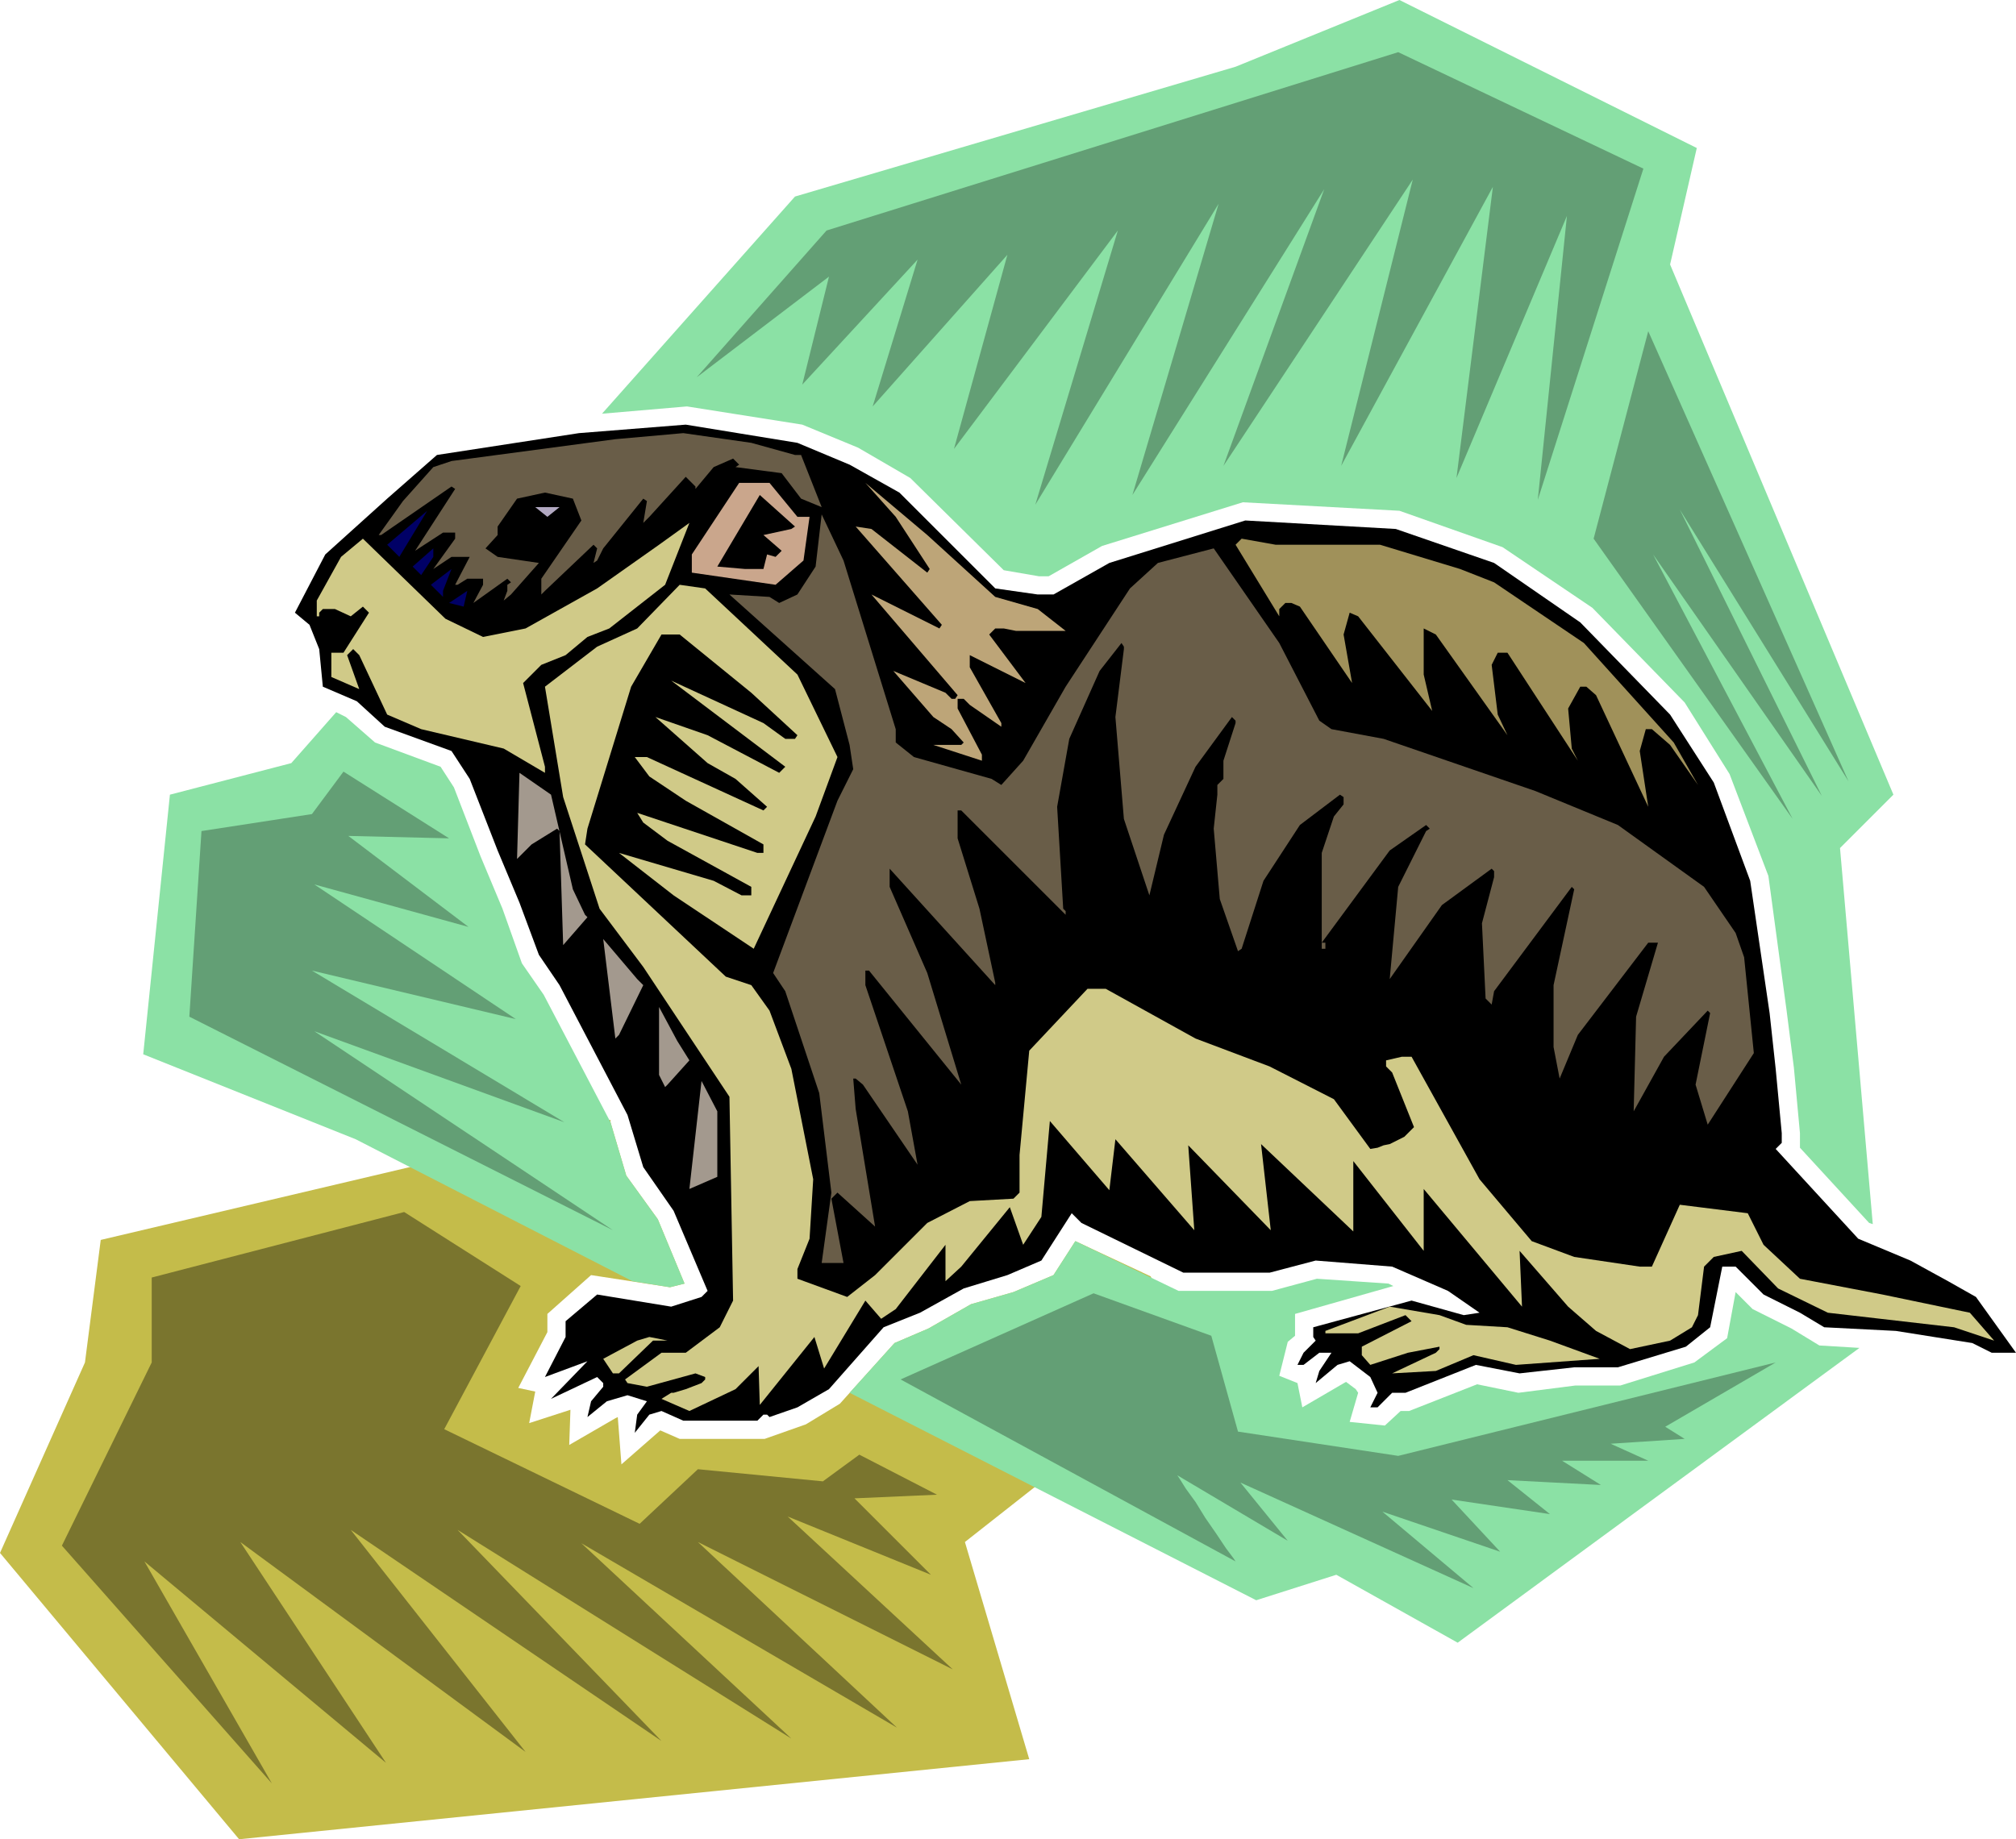 <svg xmlns="http://www.w3.org/2000/svg" fill-rule="evenodd" height="5.049in" preserveAspectRatio="none" stroke-linecap="round" viewBox="0 0 1661 1516" width="5.533in"><style>.pen1{stroke:none}.brush3{fill:#000}.brush4{fill:#695d48}.brush8{fill:#006}.brush9{fill:#d0ca88}</style><path class="pen1" style="fill:#c4bc4a" d="m503 923-420 99-13 101-70 157 197 236 651-66-53-179 188-148-35-71-62-29-18 28-33 14-35 10-35 20-28 12-45 50-28 17-34 12v-1 1h-70l-16-7-32 28-3-39-2 1-38 22 1-29-34 11 5-26-14-3 24-46v-15l36-32 65 10 12-3-22-53-26-36-13-44v-2z"/><path class="pen1" d="m1532 1111-331 243-100-56-66 21-335-171 37-41 28-12 35-20 35-10 33-14 18-28 85 41h77l37-10 59 4 4 2-81 23v18l-6 5-7 28 15 6 4 20 36-21 8 6 2 3-7 24 29 3 13-12h7l56-22 34 7 47-6h37l61-19 27-20 7-38 14 14 32 16 23 14 33 2zm-1011-55L293 939l-175-70 22-214 100-26 37-42 8 4 24 21 54 20 11 17 22 57 18 43 16 45 18 26 55 105 13 44 26 36 22 53-12 3-31-5zm-25-715 159-179 363-107 135-55 245 122-22 96 184 437-44 44 27 310-3-1-57-62v-12l-5-54-6-47-15-111-32-84-37-59-76-78-74-50-85-30-129-7-116 36-44 25h-8l-29-5-77-76-43-25-46-19-95-15-70 6z" style="fill:#8be1a5"/><path class="pen1 brush3" d="m700 383 41 23 79 79 35 5h13l46-26 112-35 124 7 81 28 71 49 74 76 36 56 30 81 16 109 5 46 5 53v8l-5 5 68 74 43 18 31 17 23 13 33 46h-20l-16-8-63-10-59-3-20-12-30-15-23-23h-11l-10 50-20 16-56 17h-36l-45 5-36-7-58 23h-11l-12 12h-6l6-12-6-13-17-13-10 3-18 15 3-10 10-15h-10l-13 10h-5l5-10 10-10-2-3v-8l81-22 43 12 13-2-26-18-46-20-63-5-38 10h-71l-84-41-8-8-25 39-28 12-36 11-36 20-30 12-45 51-26 15-23 8-2-2h-3l-5 5h-61l-18-8-10 3-12 15 2-15 8-11-16-5-17 5-16 13 3-13 10-12v-3l-5-5-38 18 30-31-35 13 17-33v-13l26-22 61 10 25-8 5-5-28-66-25-36-13-43-56-107-17-25-16-43-18-43-23-59-15-23-55-20-23-21-28-12-3-31-8-20-12-10 25-48 51-46 41-36 117-18 88-7 92 15 43 18z"/><path class="pen1 brush4" d="M655 375h5l17 43-17-7-16-21-38-5 3-2-5-5-16 7-15 18v-2l-8-8-30 33-5 5 3-18-3-2-33 41-5 10-3 2 3-12-3-3-40 38-3 3v-13l33-48-7-18-23-5-23 5-16 23v7l-10 11 10 7 34 5-23 26-6 5 3-8v-5l3-2-3-3-28 20 8-15v-5h-13l-8 5h-2l12-23h-15l-15 10 18-25v-5h-10l-20 13-3 2 33-51-3-2-58 40h-2l20-28 25-28 15-5 135-18 56-5 56 8 36 10z"/><path class="pen1 brush3" d="m586 403-3 8-5 5 3-10 17-18-2 2-10 13z"/><path class="pen1" style="fill:#caa68c" d="M657 426h10l-5 36-23 20-69-10v-15l39-59h25l23 28z"/><path class="pen1" style="fill:#bda578" d="m820 492 35 10 23 18h-41l-10-2h-7l-5 5 30 40-46-23v10l26 46v3l-26-18-5-5h-5v8l20 38v5l-40-13h23l2-2-10-11-15-10-33-38 43 18 5 5h3l2-3-71-83 56 28 2-3-71-81 13 2 46 36 2-3-28-43-25-28 51 43 56 51z"/><path class="pen1 brush3" d="m652 436-23 5 15 13-5 5-7-2-3 12h-15l-23-2 35-59 29 26-3 2z"/><path class="pen1" style="fill:#b2a9c2" d="m451 426-10-8h20l-10 8z"/><path class="pen1 brush8" d="m319 449 33-28-23 38-10-10z"/><path class="pen1 brush4" d="M738 601v11l15 12 64 18 8 5 18-20 35-61 53-81 23-21 46-12 54 78 33 64 10 7 43 8 125 43 68 28 71 51 26 38 7 20 8 79-38 59-10-33 12-59-2-2-36 38-25 45 2-78 18-61h-8l-58 76-15 36-5-26v-51l17-79-2-2-64 86-2 11-5-5-3-62 10-38v-5l-2-2-41 30-43 61 7-76 23-46 3-2-3-3-30 21-56 76h3v5h-3v-79l10-30 8-10v-6l-3-2-33 25-30 46-18 56-3 2-15-43-5-58 3-28v-8l5-5v-15l10-31v-2l-3-3-30 41-26 56-12 50-21-63-7-84 7-56v-2l-2-3-18 23-25 56-10 56 5 84 2 2v3l-86-86h-3v23l18 58 13 61v2l-87-96v15l31 71 28 92-76-94h-3v12l35 104 8 44-45-66-6-5h-2l2 25 16 97-31-28-5 5 10 53h-18l8-58-10-82-28-84-10-15 53-142 13-26-3-20-12-46-87-78 33 2 8 5 15-7 15-23 5-43 18 38 43 139z"/><path class="pen1 brush9" d="m502 518-18 7-18 15-20 8-15 15 18 69v5l-34-20-68-16-28-12-23-49-5-5-5 5 10 28-23-10v-20h10l21-33-5-5-10 8-13-6h-10l-3 3v3h-2v-13l20-36 18-15 68 66 31 15 35-7 59-33 51-36 25-18-20 51-46 36z"/><path class="pen1 brush3" d="m466 434-10 15-7 5-26-5h-5l5-15 18 10 25-10z"/><path class="pen1" style="fill:#a0915a" d="m1137 449 66 20 28 11 74 50 74 82 20 35-23-33-15-13h-5l-5 18 7 46-43-92-8-7h-5l-10 18 3 33 5 10-58-89h-8l-5 10 5 41 8 17-59-83-10-5v38l7 30-61-78-7-3-5 18 7 40-43-63-7-3h-5l-5 5v6l-36-59 5-5 28 5h86z"/><path class="pen1 brush8" d="m347 474-7-7 17-15v7l-10 15zm18 18-10-10 17-13-7 18v5z"/><path class="pen1 brush3" d="m456 492-5 5 26-28 2 13-23 10z"/><path class="pen1 brush9" d="m657 556 33 68-18 49-51 109-66-44-45-35 78 23 23 12h8v-7l-69-38-20-15-5-8 99 33h5v-7l-64-36-30-20-12-16h10l96 44 3-3-26-23-23-13-43-38 43 15 59 31 5-5-94-71 76 35 18 13h8l2-3-38-35-59-48h-15l-25 43-36 117-2 13 116 109 21 7 15 21 18 48 18 91-3 49-10 25v8l41 15 23-18 43-43 35-18 36-2 5-5v-31l8-86 48-51h15l74 41 61 23 53 27 30 41 6-1 5-2 5-1 4-2 4-2 4-2 4-4 4-4-18-45-5-5v-5l13-3h8l56 101 43 51 35 13 54 8h10l23-51 56 7 13 26 30 28 68 13 72 15 20 23-33-11-104-12-41-20-30-31-23 5-8 8-5 40-5 10-18 11-33 7-28-15-23-20-40-46 2 46-81-97v51l-58-74v58l-76-72 8 71-68-70 5 70-65-75-5 42-49-57-7 79-15 23-11-31-40 49-13 12v-30l-41 53-12 8-13-15-34 56-8-26-45 56-1-32-19 19-38 18-23-10 8-5h2l10-3 13-5 3-3v-2l-8-3-40 11-16-3-2-3 30-22h20l28-21 11-22-3-168-71-107-36-48-30-92-15-91 43-33 33-15 35-36 21 3 76 71z"/><path class="pen1 brush8" d="m370 497 15-10-3 13-12-3z"/><path class="pen1" d="m472 733 10 21 2 2-20 23-3-94-2-2-21 13-12 12 2-71 26 18 18 78zm58 79-20 41-3 3-10-82 28 33 5 5zm38 62-18 20-2 2-5-10v-56l15 28 10 16zm23 96-23 10 10-89 13 25v54z" style="fill:#a3998e"/><path class="pen1 brush9" d="m1208 1092 34 2 35 11 41 15-69 5-35-8-31 13-36 2 36-17 3-3v-2l-26 5-31 10-7-8v-7l41-21-5-5-39 15h-27v-2l53-20 41 7 22 8zm-670 13-28 27h-5l-8-12 28-15 10-3 15 3h-12z"/><path class="pen1" d="M505 1014 156 838l10-153 91-14 26-35 87 55-83-2 99 75-127-35 166 111-168-40 208 125-206-75 246 164zm69-703 107-121 471-147 202 96-87 273 24-234-91 216 30-240-125 230 59-236-156 236 83-228-158 252 71-240-151 248 68-226-135 180 44-160-111 125 37-121-95 103 22-89-109 83zm903 364-164-231 45-171 165 371-139-224 117 236-139-199 115 218zm-459 612-276-150 159-71 97 35 22 79 132 20 311-77-91 53 16 10-61 4 31 14h-71l32 20-77-4 35 28-81-12 40 43-97-33 75 63-192-87 39 48-91-54 2 3 5 8 8 11 8 13 9 13 8 12 6 8 2 3z" style="fill:#639f75"/><path class="pen1" style="fill:#7a752e" d="M224 1470 51 1274l74-151v-70l208-54 96 61-63 118 161 78 48-45 103 10 30-22 64 33-68 3 63 63-118-48 136 126-210-105 164 153-260-152 173 161-275-172 168 174-256-174 144 183-235-173 120 182-199-166 105 183z"/></svg>
